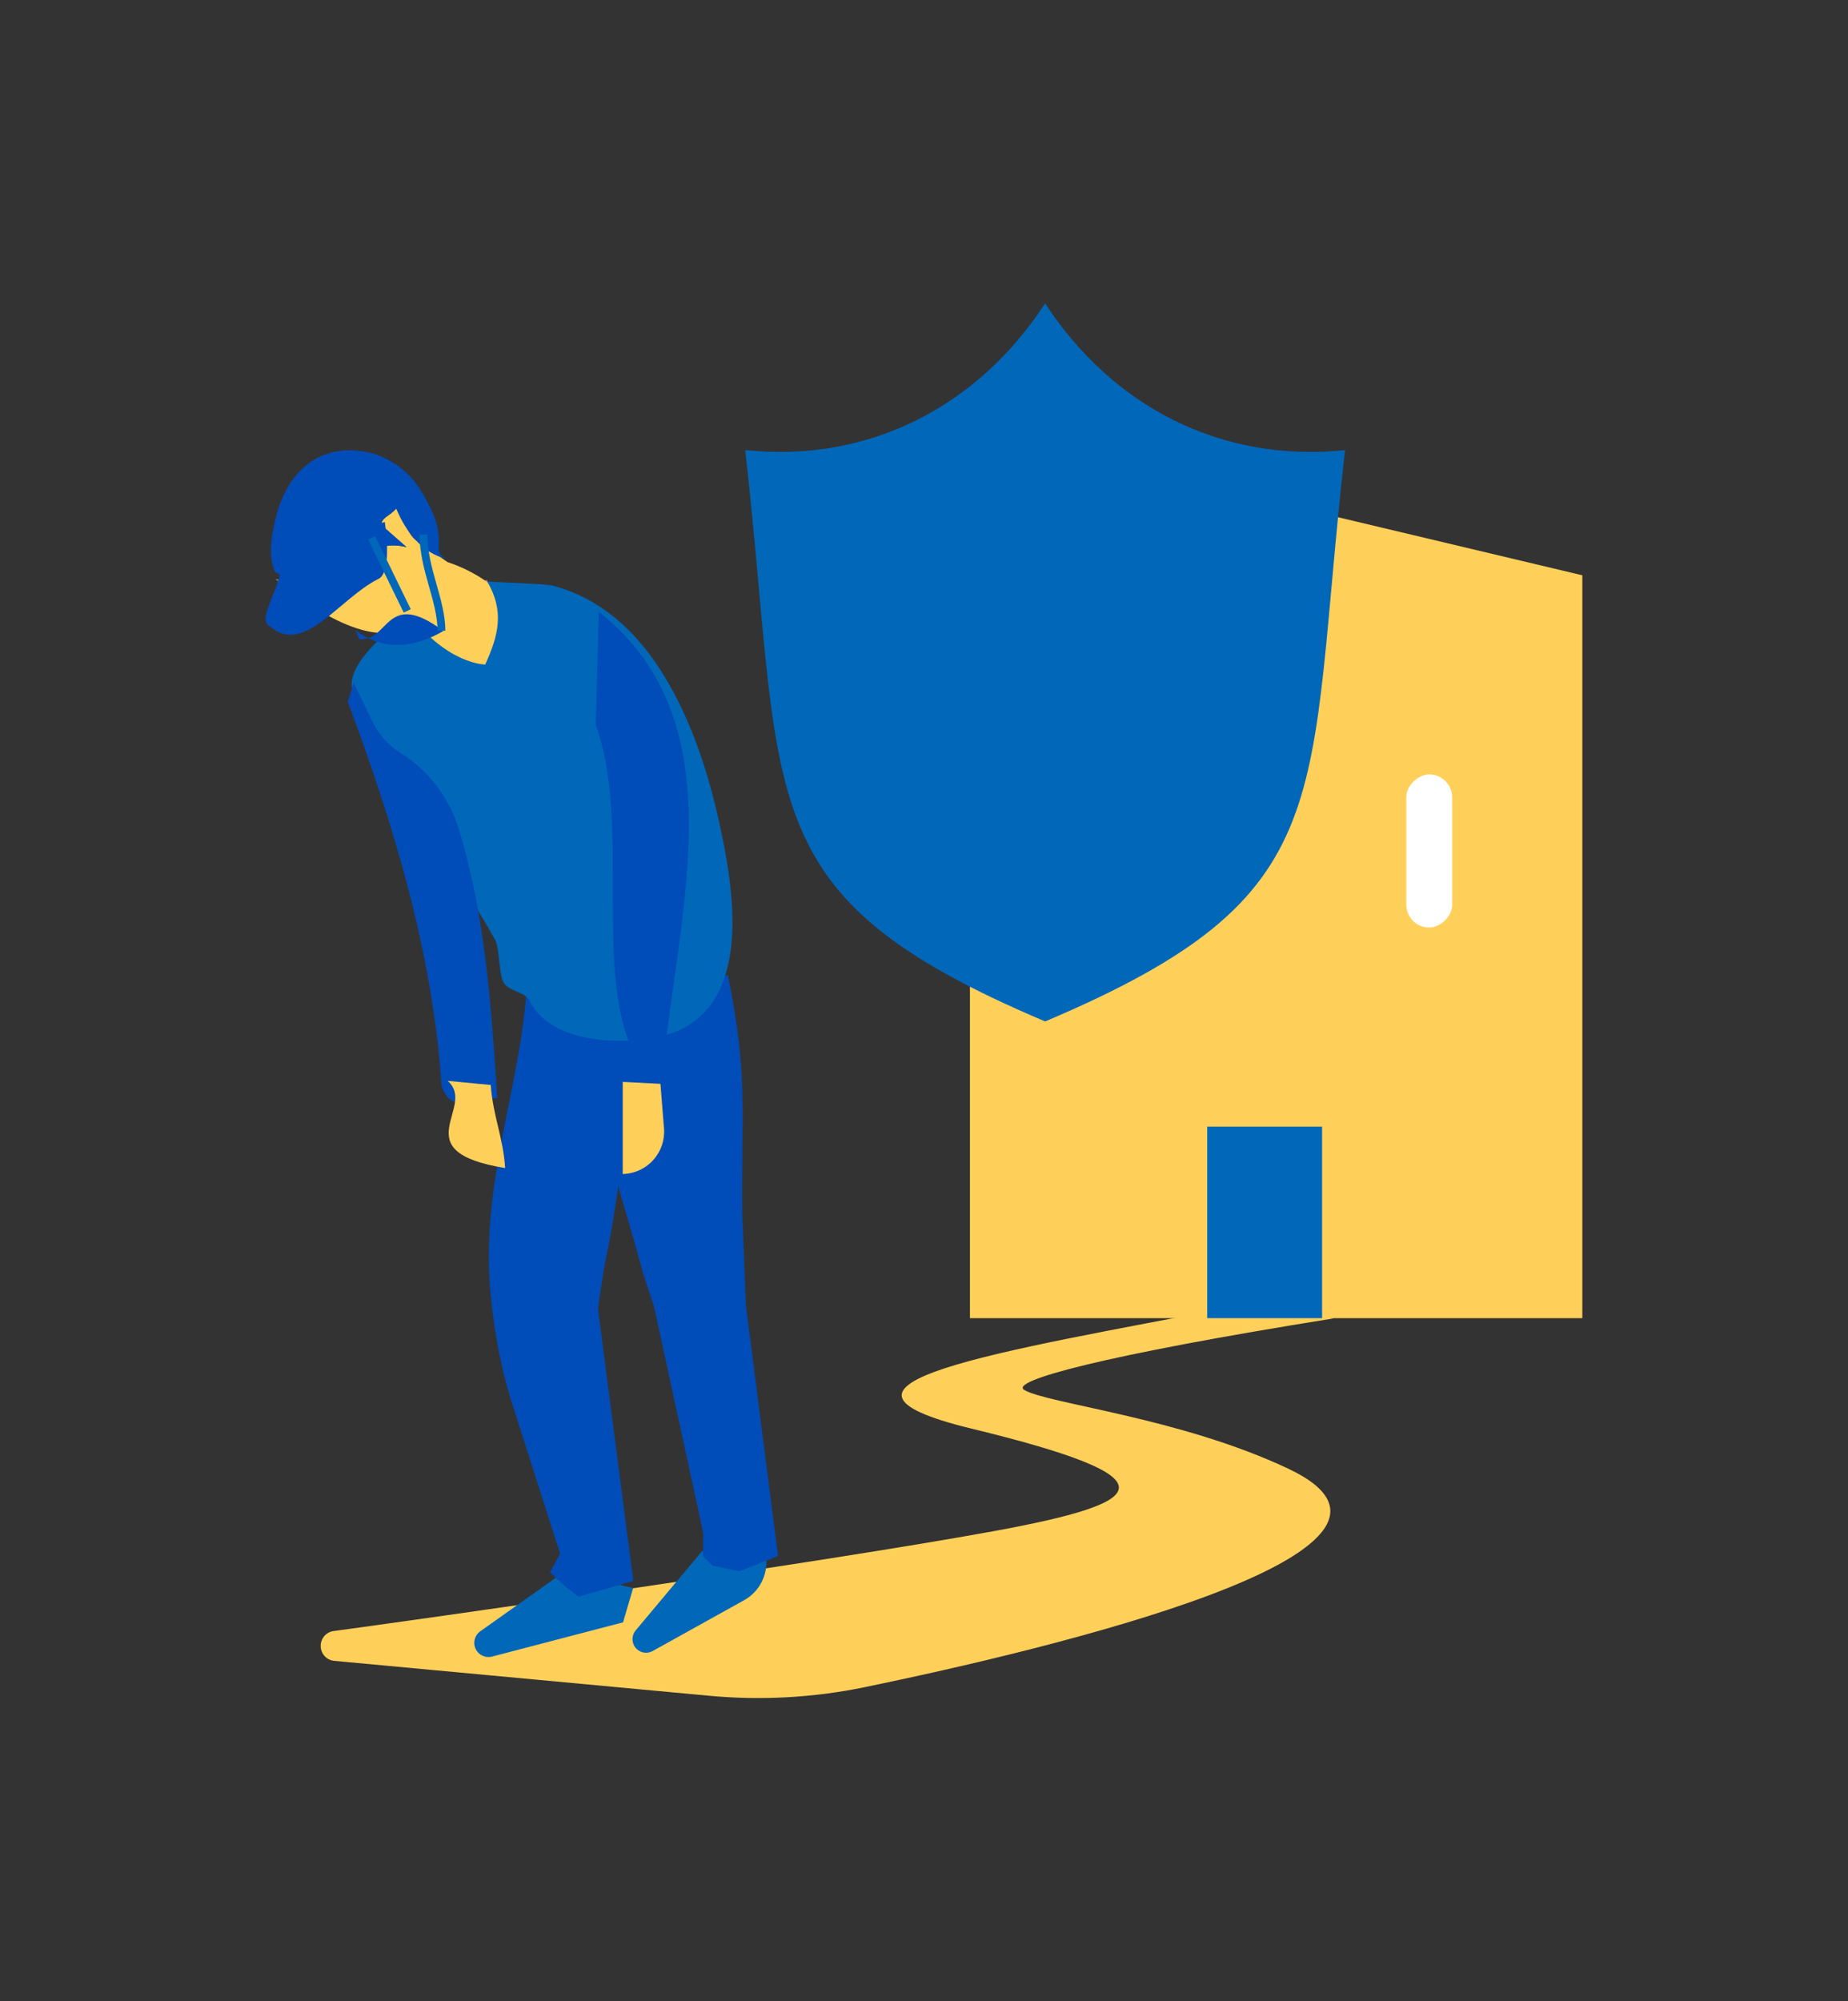 <?xml version="1.0" encoding="UTF-8"?>
<svg id="b" xmlns="http://www.w3.org/2000/svg" viewBox="0 0 218 236">
  <rect x="0" y="0" width="218" height="236" fill="#333333" stroke="none"/>
  <defs>
    <style>
      .d {
        fill: #fff;
      }

      .e {
        fill: #004cb9;
      }

      .f {
        fill: #f3626d;
      }

      .g {
        fill: #ffd059;
      }

      .h {
        fill: #0067b9;
      }

      .i {
        fill: none;
        stroke: #0067b9;
        stroke-miterlimit: 10;
        stroke-width: .92px;
      }
    </style>
  </defs>
  <polygon class="g" points="186.66 155.44 114.42 155.44 114.42 50.68 186.66 67.84 186.66 155.44"/>
  <rect class="d" x="159.57" y="97.64" width="18.06" height="5.42" rx="2.71" ry="2.71" transform="translate(268.95 -68.25) rotate(90)"/>
  <path class="g" d="m145.77,154.05c-28.41,5.45-52.66,9.2-31.19,14.41,24.28,5.89,21.26,8.69,2.63,12.1-20.5,3.75-68.81,10.56-77.87,11.78-.87.12-1.51.87-1.51,1.75h0c0,.91.69,1.68,1.58,1.76l44.26,4.12c6.12.57,12.29.23,18.32-1.01,21.45-4.43,70.57-16.02,50.02-25.75-12.8-6.06-28.5-7.68-31.19-9.31-1.73-1.05,9.01-4.04,36.56-8.44"/>
  <g>
    <g>
      <path class="f" d="m57.45,68.37c2.32,7.34-.22,9.98-.22,9.98,0,0-4.4.02-8.89-5.89"/>
      <g>
        <path class="g" d="m49.03,63.68c-1.21-1-1.33-2.84-2.31-3.7-.86.98-1.78,1.04-1.72,1.96.98.86,1.96,1.72,2.94,2.58-5.64-1.48-9.83,5.26-15.47,3.78,4.78,2.46,12.69,10.27,17.79,3.46-.86.98-2.58,2.94-2.52,3.86,2.94,2.58,6.87,6.02,10.43,3.94,8.05-4.22,1.12-11.17-5.39-13.28l-3.75-2.62Z"/>
        <path class="e" d="m51.84,65.19c-.44-1.07.89-2.57-2.39-7.64-1.3-2.01-3.4-3.52-5.64-4.11-1.87-.49-3.88-.49-5.73.26-1.62.66-2.98,1.91-3.91,3.38-1.06,1.68-1.63,3.61-1.98,5.54-.29,1.59-.44,3.33.28,4.85,5.72,3.23,9.85-4.44,15.49-2.96-.98-.86-1.96-1.72-2.94-2.58-.06-.92.86-.98,1.72-1.96,1.1,2.7,3.12,5.34,6.01,5.94-.42-.12-.72-.32-.9-.74Z"/>
      </g>
      <path class="h" d="m66.48,185.4l-9.83,6.97c-.78.56-.94,1.66-.33,2.41h0c.41.51,1.08.73,1.72.57l15.46-4.04,1.19-4.05"/>
      <path class="h" d="m82.77,182.97l-7.78,9.29c-.59.71-.47,1.77.27,2.32h0c.51.38,1.19.42,1.74.11l10.78-5.99c1.95-1.08,2.97-3.31,2.52-5.49l-.7-3.41"/>
      <path class="e" d="m76.47,122.97c-2.9,8.31-3.22,17.58-5.2,26.44-.46,2.95-.73,4.91-.73,4.91l4.17,32.11-6.47,1.85-1.54-1.19-1.83-1.68,1.2-2.19-5.77-18.06c-.55-1.73-1.04-3.69-1.45-5.77-.41-2.08-.73-4.27-.95-6.47-1.34-13.12,3.46-24.53,4.22-36.27"/>
      <path class="e" d="m85.86,114.99c2.42,11.68,1.59,16.31,1.7,27.99.21,5.47.43,10.93.43,10.93l3.79,29.59-4.56,1.78-3.17-.66-1.13-1.11.04-2.73-5.81-26.71s-.5-1.5-1.24-3.75c-2.66-9.77-6.14-20.64-9.19-30.91"/>
      <path class="h" d="m48.34,72.45c-3.42,2.44-7.78,6.42-6.68,9.13,3.74,10.45,10.93,18.8,16.72,29.2.58,1.04.45,3.93.98,5,.59,1.19,2.68,1.11,3.18,2.35,2.5,4.92,10.76,5.16,15.36,4.1,10.51-2.44,8.95-15.4,7.36-23.29-1.08-5.35-2.57-10.69-4.95-15.62-2.09-4.33-4.9-8.49-8.86-11.31-1.9-1.36-4.02-2.37-6.28-2.96-.86-.23-7.64-.39-7.71-.51,2.08,3.56,1.34,6.38-.22,9.82,0,0-4.4.02-8.89-5.89Z"/>
    </g>
    <path class="g" d="m47.84,74.66c1.33-1.65,1.89-2.86,1.96-3.09.25-.86.05.23.02.8"/>
    <path class="g" d="m35.07,70.24c4.22,3.17,11.88,7.3,15.2,1.53-2.76.18-4.72-1.54-7.84-.87-3.69-.33-7.37-.67-7.37-.67Z"/>
    <path class="e" d="m54.12,97.77c3.14,10.22,3.84,20.96,4.54,31.71-1.84.12-5.4,2.2-6.57-1.42-1.02-15.65-5.73-31.06-11.07-45.31l.7-2.22,2.25,4.63c.73,1.49,1.86,2.75,3.27,3.63h0c3.31,2.07,5.74,5.26,6.88,8.99Z"/>
    <path class="e" d="m70.64,72.16c16.99,13.42,8.86,36.54,7.36,56.06-9.75-7.69-2.84-29.4-7.72-42.75"/>
    <path class="g" d="m52.81,127.46c3.54,3.09-5.37,8.3,6.78,10.28-.24-3.68-1.45-6.17-1.7-9.8l-5.08-.48Z"/>
    <path class="g" d="m73.46,127.58v10.87s.25-.02.25-.02c2.76-.19,4.84-2.61,4.62-5.37l-.42-5.25-4.45-.23Z"/>
    <path class="e" d="m33.26,65.64c.19,3.53-3.25,7.46-1.35,8.26,3.92,3.44,8.11-3.3,12.68-5.61,1.78-.73.8-6.74.8-6.74"/>
    <path class="e" d="m42.38,75.37c3.53.38,3.11-6.06,9.92-.96-3.56,2.08-7.25,2.32-10.36-.09"/>
    <line class="i" x1="43.84" y1="63.42" x2="48.04" y2="72.04"/>
    <path class="i" d="m49.95,63.02c.02,4.15,2.1,7.71,2.13,11.36"/>
  </g>
  <rect class="h" x="142.41" y="132.86" width="13.55" height="22.58"/>
  <path class="h" d="m123.29,35.77c-7.92,12.16-20.78,18.83-35.38,17.31,4.72,41.72,0,52.4,35.38,67.37,35.38-14.97,30.66-25.65,35.38-67.37-14.6,1.52-27.46-5.15-35.38-17.31Z"/>
</svg>
